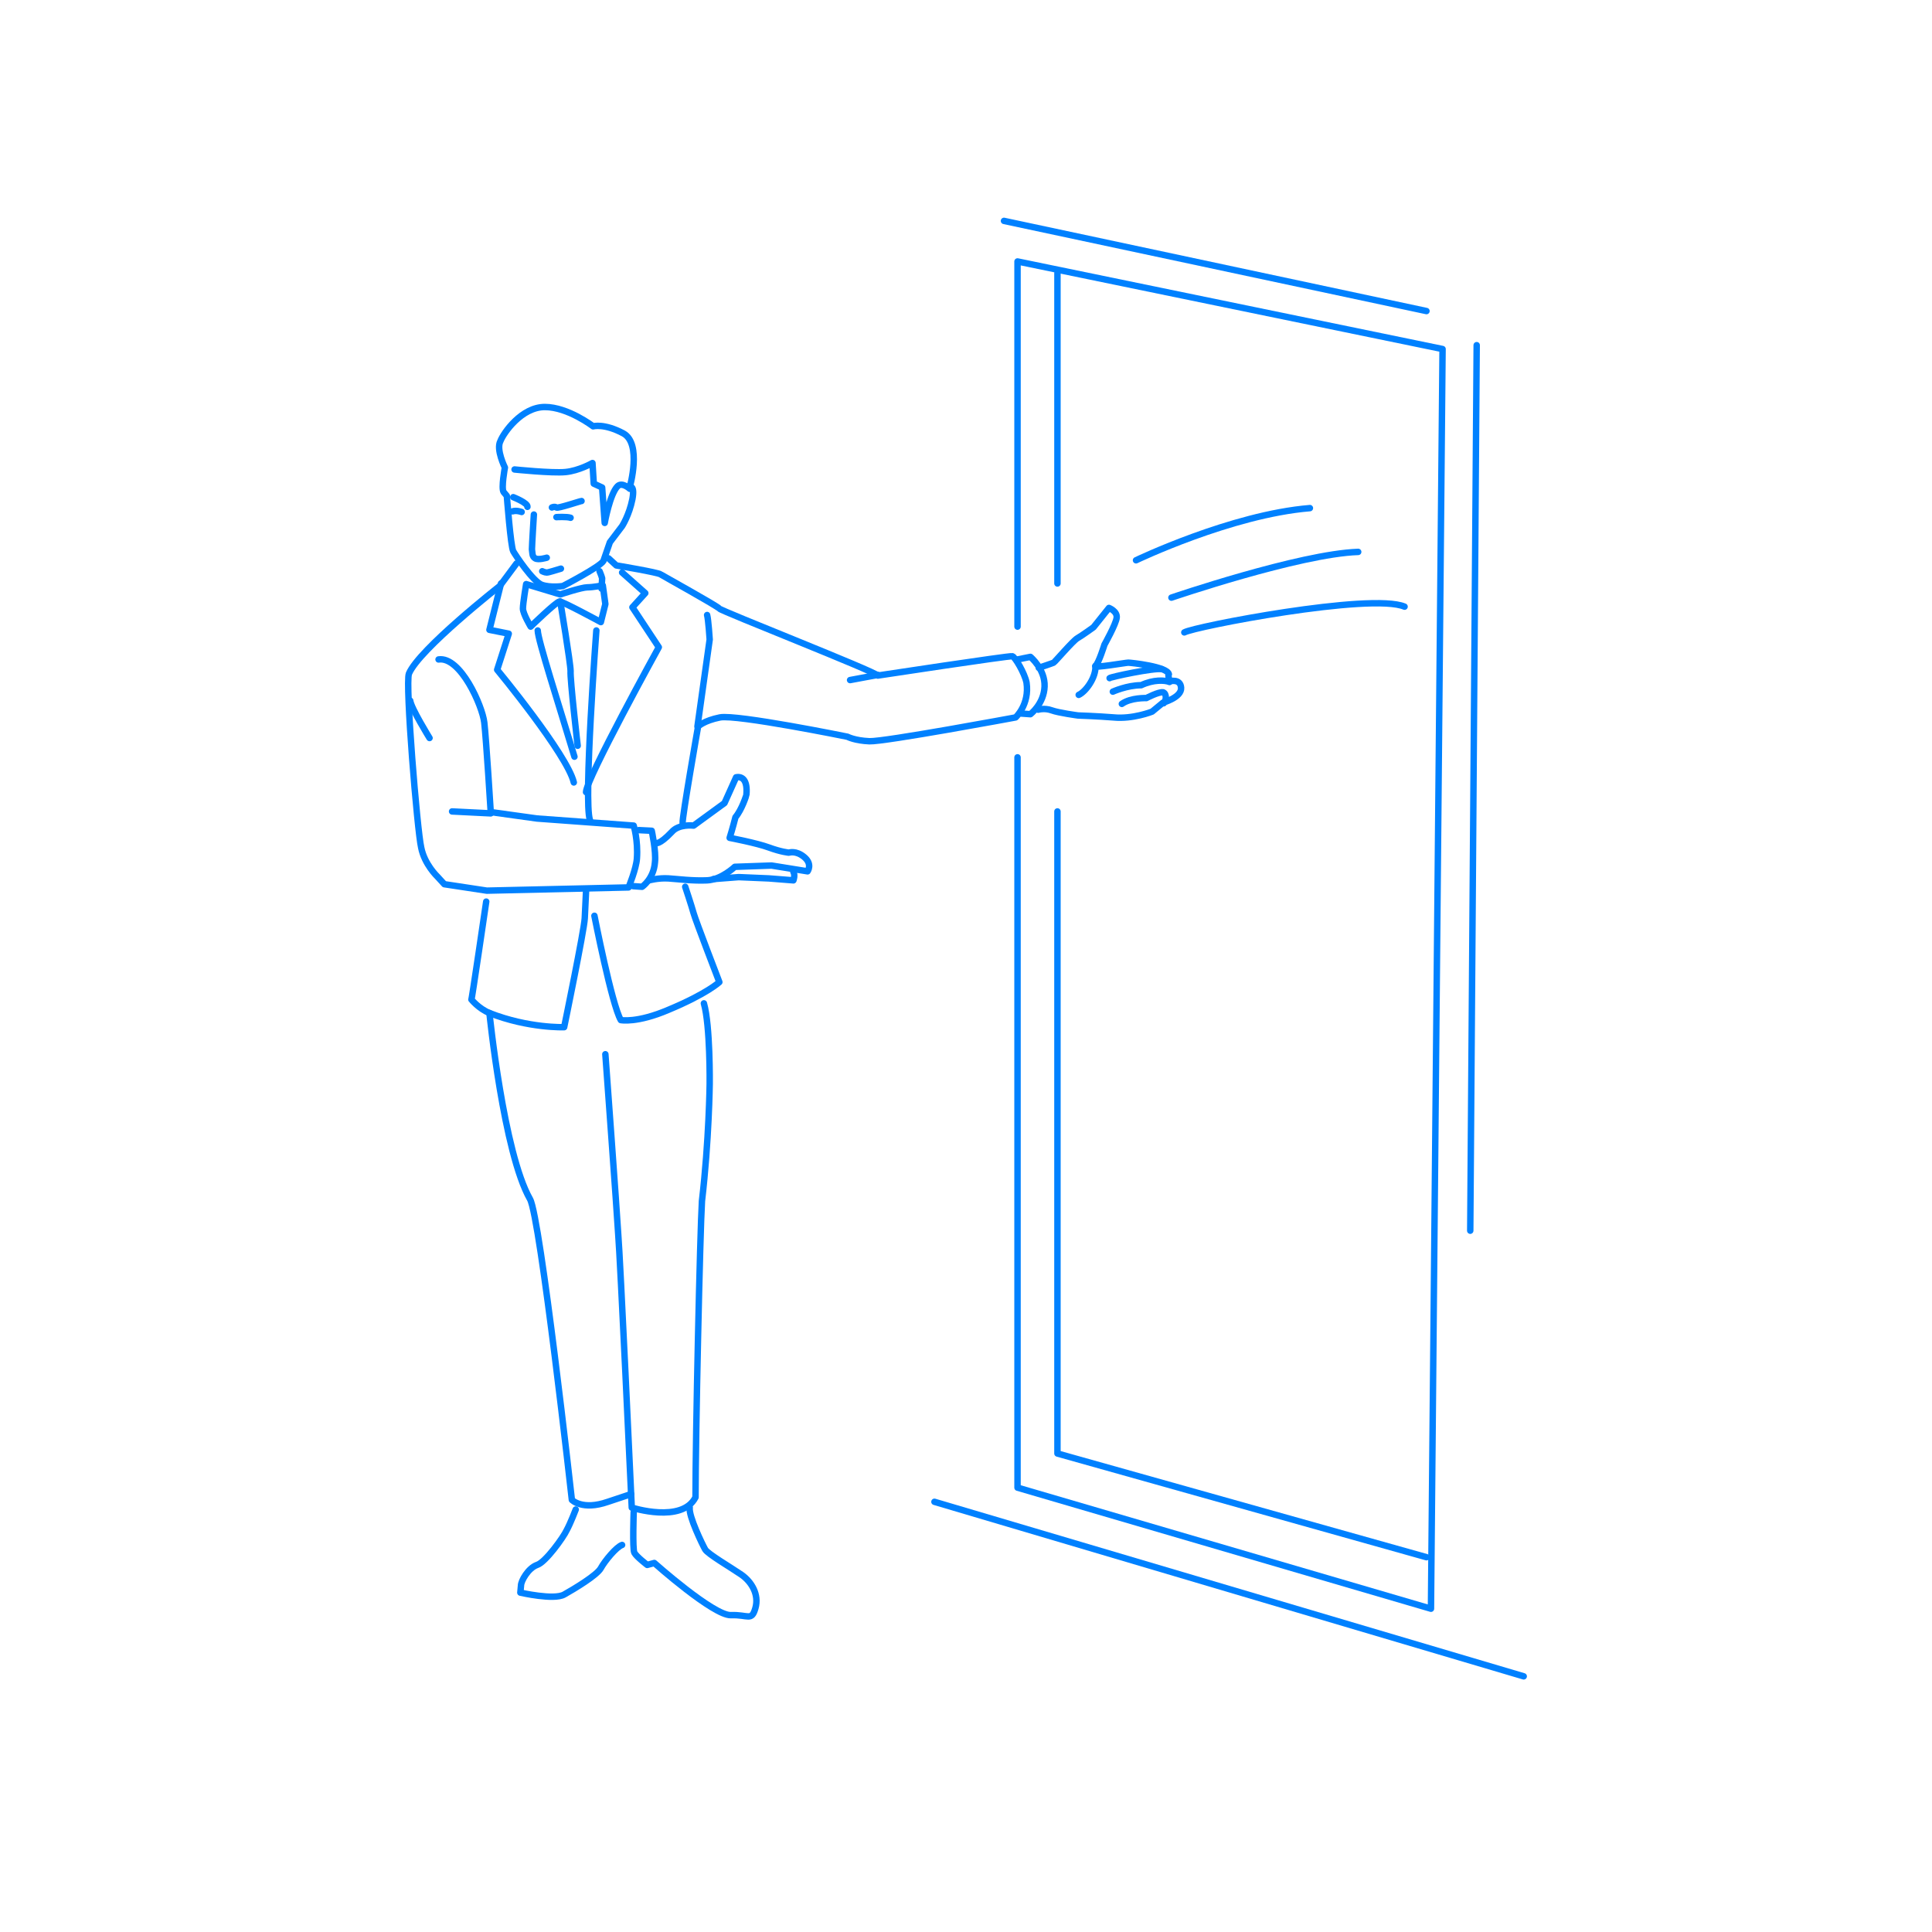 <?xml version="1.0" encoding="utf-8"?>
<!-- Generator: Adobe Illustrator 24.3.0, SVG Export Plug-In . SVG Version: 6.00 Build 0)  -->
<svg version="1.1" id="レイヤー_1" xmlns="http://www.w3.org/2000/svg" xmlns:xlink="http://www.w3.org/1999/xlink" x="0px"
	 y="0px" viewBox="0 0 300 300" style="enable-background:new 0 0 300 300;" xml:space="preserve">
<style type="text/css">
	.st0{fill:#FFFFFF;}
	.st1{fill:none;stroke:#0081FF;stroke-linecap:round;stroke-linejoin:round;stroke-miterlimit:10;}
</style>
<rect class="st0" width="300" height="300"/>
<g>
	<g>
		<g>
			<path class="st1" d="M78.4,72.6c0,0-0.6,3.2-0.2,3.8c0.5,0.6,0.5,0.6,0.5,0.6s0.6,7.9,1,8.6c0.4,0.7,3,4.6,4.4,5.2
				c1.4,0.5,3.3,0.2,3.3,0.2s5.8-3,6.3-3.9l1-2.9l1.9-2.5c0,0,1.1-1.7,1.6-4.2c0.4-2.2-0.4-1.9-0.4-1.9s1.9-6.7-1-8.3
				c-3-1.6-4.7-1.1-4.7-1.1s-3.9-3-7.5-3c-3.6,0-6.4,4-6.9,5.3C77,69.8,78.4,72.6,78.4,72.6z"/>
			<path class="st1" d="M79.9,72.9c0,0,5.8,0.6,7.9,0.4c2.1-0.2,4.2-1.4,4.2-1.4l0.2,3.2l1.3,0.6l0.4,5.5c0,0,0.8-4.5,2-5.7
				c0.7-0.7,1.9,0.4,1.9,0.4"/>
			<path class="st1" d="M79.7,77.2c0,0,2.3,0.9,2.2,1.5"/>
			<path class="st1" d="M82.9,79.9c0,0-0.3,4.8-0.3,5.4c0.1,0.6,0,1.1,0.5,1.4s1.8-0.1,1.8-0.1"/>
			<path class="st1" d="M85.7,78.8c0,0,0.4-0.2,0.7,0c0.2,0.2,3.7-1,3.9-1"/>
			<path class="st1" d="M84.2,88.7c0,0,0.4,0.2,0.7,0.2s1.5-0.4,2.2-0.6"/>
			<path class="st1" d="M86.4,80.3c0,0,1.6-0.1,2.2,0.1"/>
			<path class="st1" d="M81,79.5c0,0-0.8-0.3-1.4-0.1"/>
		</g>
		<path class="st1" d="M94.5,86.7l1.2,1.1c0,0,6.6,1.1,6.9,1.4c0.3,0.2,8.8,4.9,9.1,5.3s24.3,9.8,24.6,10.4c0,0,20.4-3.1,20.9-3
			c0.4,0.1,1.9,2.6,2.2,4.1c0.5,3.4-1.7,5.4-1.7,5.4s-20.4,3.8-22.7,3.7c-2.3-0.1-3.4-0.7-3.4-0.7s-17.2-3.5-19.8-3
			c-2.5,0.5-3.4,1.4-3.4,1.4s-2.5,14.2-2.4,15"/>
		<path class="st1" d="M80.2,87.5L77.6,91c0,0-12.5,9.8-14.1,13.6c-0.6,1.5,1.3,24.5,1.9,27c0.5,2.6,2.5,4.5,2.5,4.5l1.1,1.2l6.6,1
			l22-0.5c0,0,1.2-2.9,1.3-4.5c0.2-2.8-0.5-5.1-0.5-5.1l-15-1.1l-7.2-1c0,0-0.7-11.3-1-13.9s-3.7-10.3-7.1-9.8"/>
		<line class="st1" x1="70.2" y1="126" x2="76.2" y2="126.3"/>
		<path class="st1" d="M109.8,95.5c0.2,0.7,0.4,3.8,0.4,3.8l-1.9,13.5"/>
		<line class="st1" x1="132" y1="105.6" x2="136.3" y2="104.8"/>
		<path class="st1" d="M100.8,136.7c0,0,1.4-0.4,3-0.3c1.5,0.1,3.7,0.4,6,0.3c2.2-0.1,4.3-2.1,4.3-2.1l5.7-0.2l5.6,0.9
			c0,0,0.8-1.1-0.5-2.2c-1.3-1.1-2.4-0.7-2.4-0.7s-1.2-0.1-3.1-0.8c-1.9-0.7-6.1-1.5-6.1-1.5s0.5-1.6,0.9-3.2c1-1.2,1.7-3.4,1.7-3.5
			c0.2-2.2-0.6-2.9-1.6-2.7l-1.8,4l-4.8,3.5c0,0-2.3-0.3-3.4,1c-2,2.1-2.5,1.7-2.5,1.7"/>
		<path class="st1" d="M75.5,140c0,0-2.3,15.7-2.3,15.2c0,0,1.1,1.4,2.8,2.1c6.1,2.4,11.6,2.2,11.6,2.2s3.1-15,3.2-16.9
			c0.1-1.9,0.2-4.2,0.2-4.2"/>
		<path class="st1" d="M92.3,142.2c0,0,2.7,13.8,4.1,16.2c0,0,2.5,0.5,7.4-1.6c6-2.5,7.9-4.3,7.9-4.3s-3.7-9.6-4-10.7
			s-1.3-4.1-1.3-4.1"/>
		<path class="st1" d="M76,157.3c0,0,2.2,21.7,6.3,28.9c1.6,2.8,6.5,46.7,6.5,46.7s1.6,1.7,5.6,0.3L98,232l0.1,2.1
			c0,0,7.8,2.5,9.9-1.6c0-9.4,0.7-41.2,1-46c1.1-9.4,1.2-18.2,1.2-18.2s0.1-9-0.9-12.5"/>
		<path class="st1" d="M94,163.7c0,0,1.8,24.5,2,28C96.3,195.2,98,232,98,232"/>
		<path class="st1" d="M98.4,234.8c0,0-0.2,5.7,0.1,6.3c0.3,0.6,2,1.9,2,1.9l1.1-0.3c0,0,9.2,8.2,11.9,8.1s3.2,1,3.8-1.1
			c0.6-2.1-0.6-4.1-2.2-5.2c-1.6-1.1-5.2-3.2-5.6-3.9s-2.6-5.2-2.4-6.5"/>
		<path class="st1" d="M89.4,234.4c0,0-0.8,2.1-1.4,3.2c-0.5,1.1-3.3,5-4.6,5.4c-1.4,0.5-2.5,2.5-2.5,3.2l-0.1,1.1
			c0,0,5.2,1.2,6.8,0.3c1.6-0.9,5.1-3,5.7-4.1c0.6-1.1,2.4-3.3,3.3-3.6"/>
		<path class="st1" d="M77.8,90.6L76,97.8l3,0.6l-1.8,5.6c0,0,10.9,13.2,11.9,17.5"/>
		<path class="st1" d="M96.6,88.9l3.6,3.2l-2,2.2l4.1,6.2c0,0-11.3,20.5-11.3,22.5"/>
		<path class="st1" d="M92.6,97.9c0,0-2,26.6-1,29.4"/>
		<path class="st1" d="M83.5,97.9c0,1.4,3.3,11.6,5.7,19.6"/>
		<path class="st1" d="M87,92.3c0,0,3.3-1.1,4.2-1.1c0.9,0,2.4-0.3,2.4-0.3l0.4,2.9l-0.7,2.8c0,0-5.9-3.2-6.4-3.2s-4.5,3.9-4.5,3.9
			s-1.2-2-1.2-2.8c0-0.8,0.5-3.8,0.5-3.8L87,92.3z"/>
		<path class="st1" d="M93.1,88.7c0,0,0.3,0.7,0.4,1.1c0,0.4-0.1,1.6-0.1,1.6"/>
		<path class="st1" d="M66.7,114.6c0,0-2.9-4.7-3-5.8"/>
		<path class="st1" d="M99.2,128.9l2,0.1c0,0,0.7,3.2,0.5,4.9c-0.2,2.6-2,3.8-2,3.8l-1.4-0.1"/>
		<path class="st1" d="M161.3,103.7c0,0,2.1-0.7,2.3-0.8c0.2-0.1,3-3.4,3.7-3.8c0.7-0.4,2.5-1.7,2.5-1.7l2.4-3c0,0,1.3,0.5,1.2,1.5
			c-0.1,1-1.9,4.2-1.9,4.2s-0.9,2.9-1.4,3.3c-0.4,0.4,4.7-0.5,5.1-0.5c0.4,0,6.1,0.6,6.3,1.8c0,0-0.2-0.2,0.1,1.1c0,0,1.7-0.5,1.8,1
			s-2.8,2.3-2.8,2.3l-1.7,1.4c0,0-3,1.2-6,0.9c-2.5-0.2-5.5-0.3-5.5-0.3s-3-0.4-4.1-0.8c-1.1-0.4-2.1-0.1-2.1-0.1"/>
		<path class="st1" d="M167.5,107.9c1.1-0.5,2.7-2.7,2.6-4.5"/>
		<path class="st1" d="M172.3,105.3c0.2-0.2,6.8-1.6,8.1-1.4"/>
		<path class="st1" d="M172.8,107.4c0,0,2.2-1,4.4-1c1.9-0.9,3.7-0.8,4.4-0.5"/>
		<path class="st1" d="M158,102.4l2-0.4c0,0,2.3,1.9,2.2,4.6c-0.1,2.7-2.2,4.3-2.2,4.3l-1.4-0.1"/>
		<path class="st1" d="M110.8,136.5l3.9-0.3l4.7,0.2l3.8,0.3c0,0,0.3-0.8,0-1.3"/>
		<path class="st1" d="M180.7,109.2c0.4-0.4,0.5-1.5-0.1-1.7c-0.7-0.1-2.6,0.9-2.6,0.9s-2.4-0.1-3.8,0.9"/>
		<path class="st1" d="M87,93.4c0,0,1.6,9.6,1.6,10.8c-0.1,1.2,1.1,11.6,1.1,11.6"/>
	</g>
	<polyline class="st1" points="158,97.3 158,40.6 224,54.2 222.2,249.8 158,231 158,117.6 	"/>
	<line class="st1" x1="145.1" y1="233.2" x2="236.6" y2="260.3"/>
	<path class="st1" d="M176.4,87c0,0,14.8-7.1,27-8.1"/>
	<path class="st1" d="M181.9,92.8c0,0,19.9-6.8,29-7.1"/>
	<path class="st1" d="M183.9,98.2c1.5-0.9,29-6.2,34.2-4"/>
	<line class="st1" x1="229.3" y1="53.6" x2="228.3" y2="191.1"/>
</g>
<polyline class="st1" points="164.2,126 164.2,225.7 221.5,241.8 "/>
<line class="st1" x1="164.2" y1="90.6" x2="164.2" y2="42.4"/>
<line class="st1" x1="155.9" y1="34.3" x2="221.5" y2="48.3"/>
</svg>
